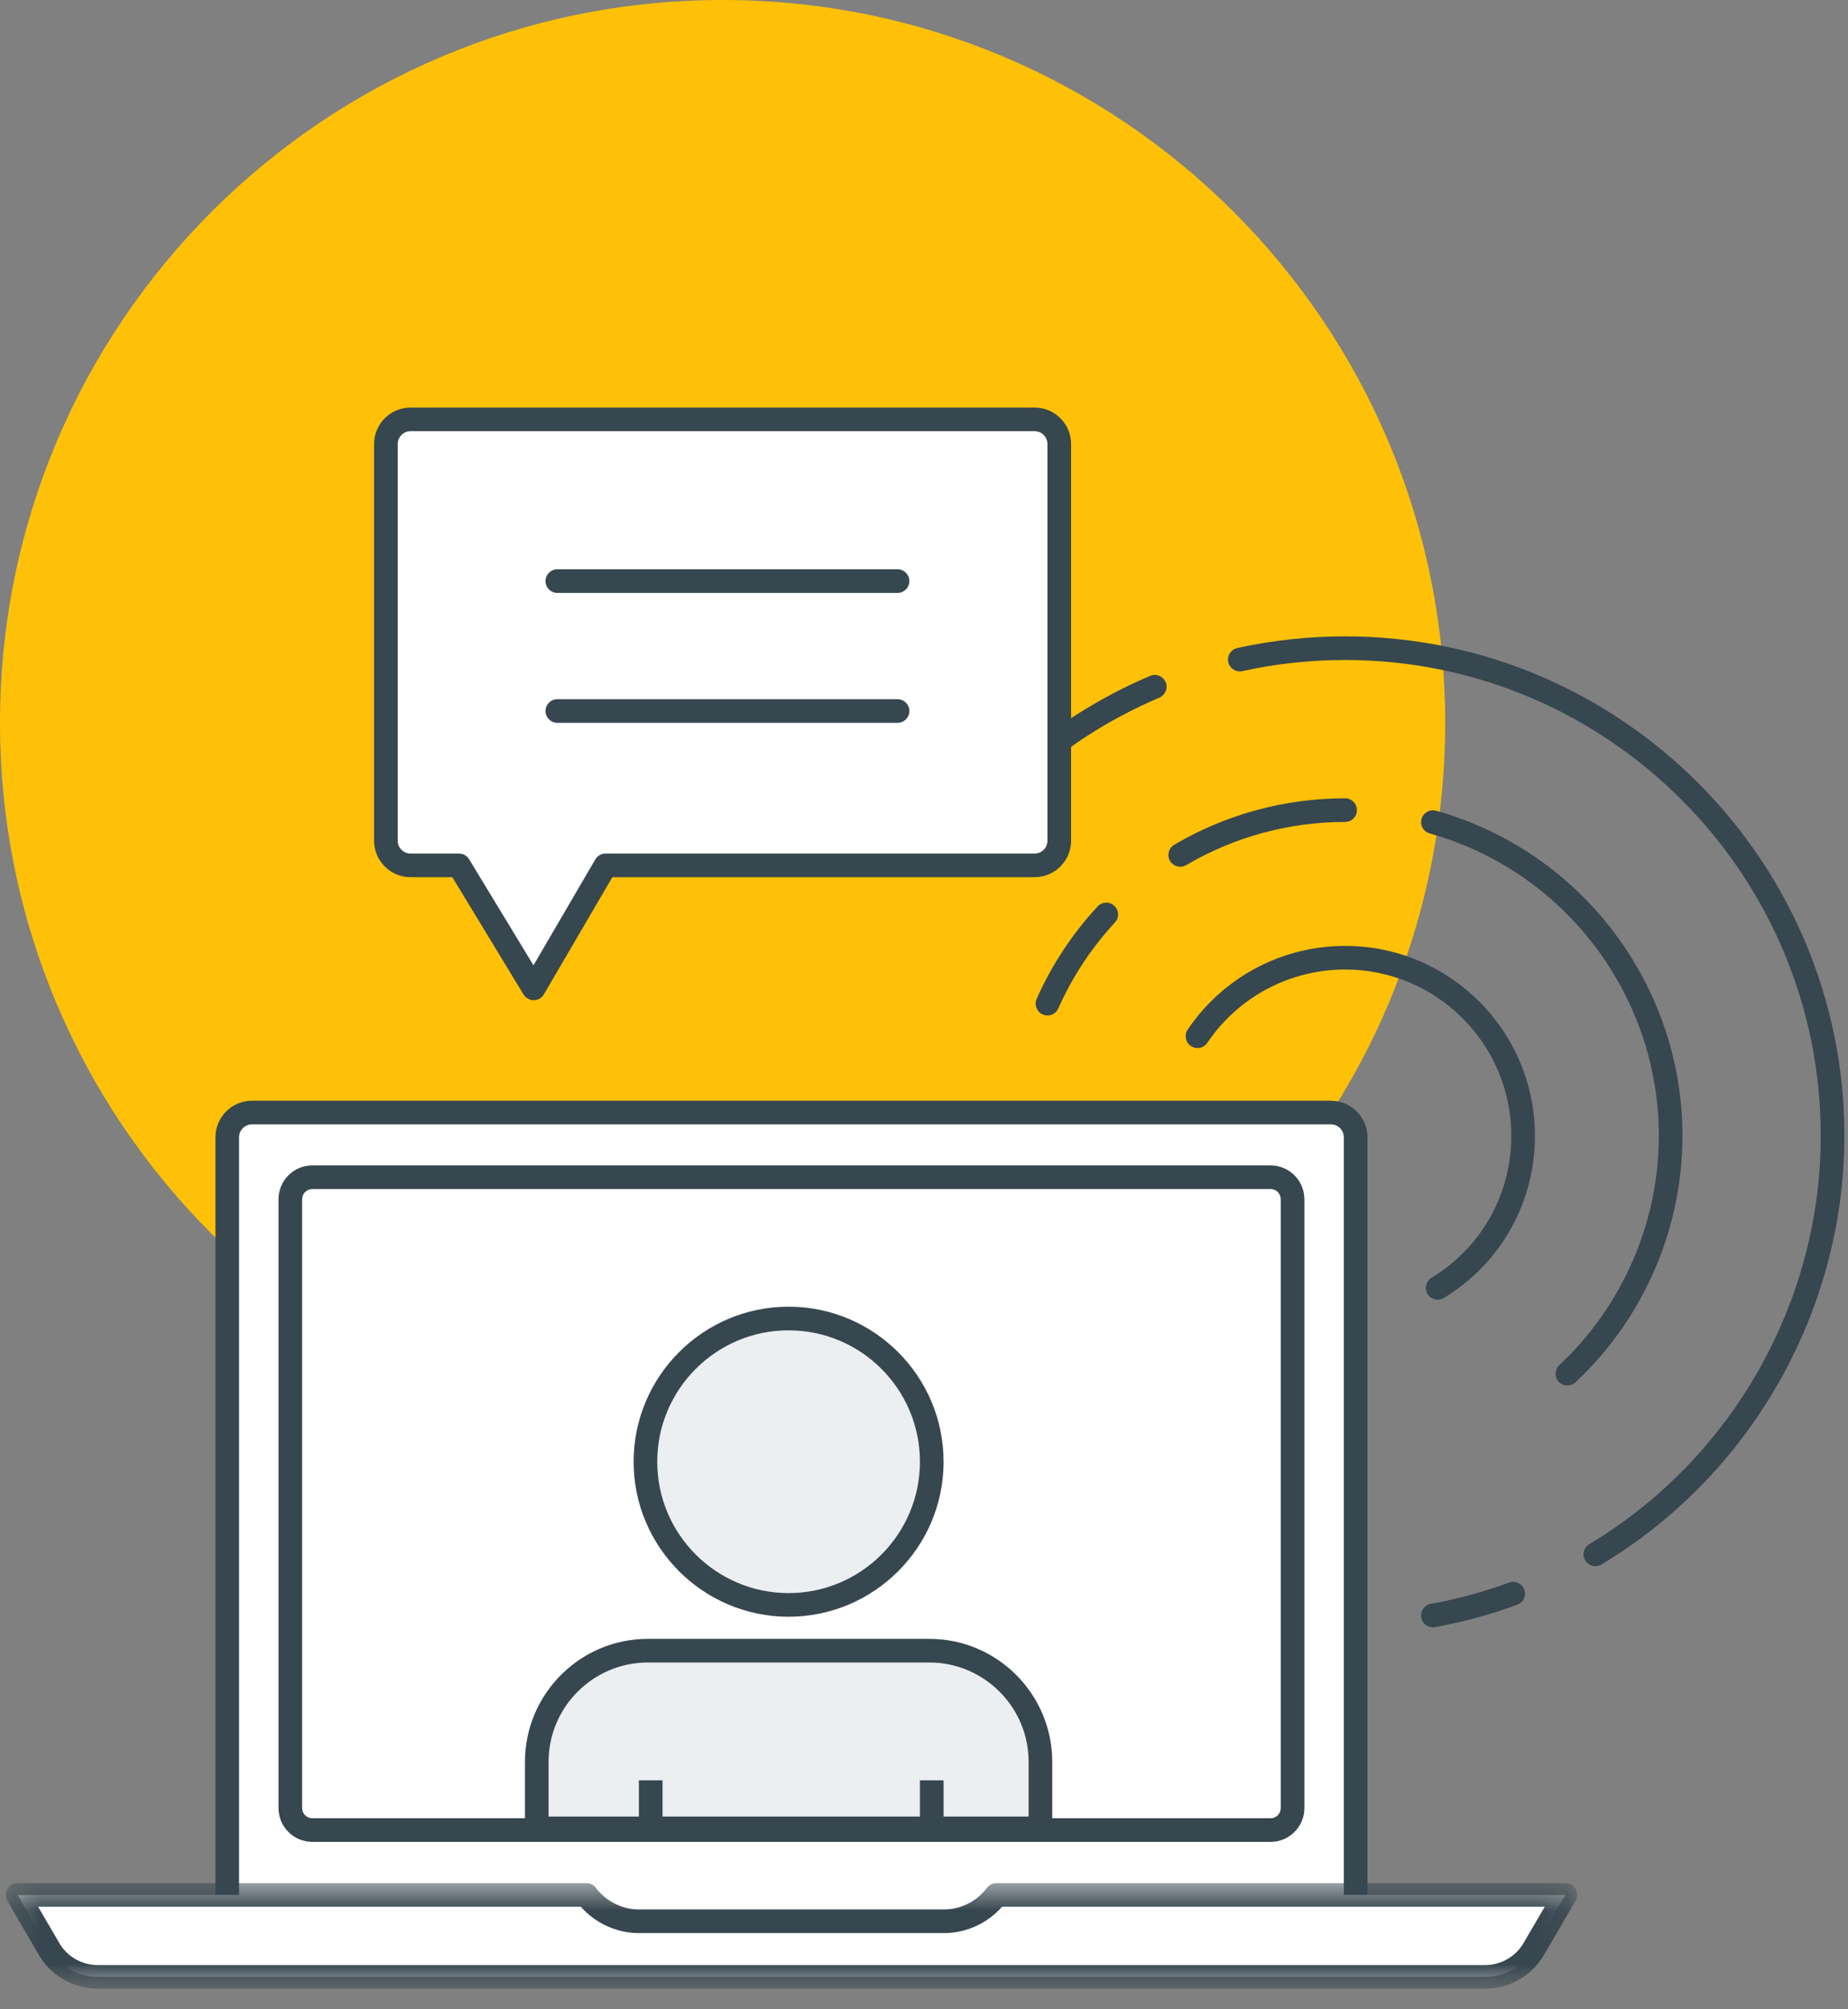 <?xml version="1.0" encoding="UTF-8"?>
<svg width="69px" height="75px" viewBox="0 0 69 75" version="1.1" xmlns="http://www.w3.org/2000/svg" xmlns:xlink="http://www.w3.org/1999/xlink">
    <rect x="0" y="0" width="69" height="75" fill="#808080" stroke="none"/>
    <!-- Generator: Sketch 51.2 (57519) - http://www.bohemiancoding.com/sketch -->
    <title>Communication</title>
    <desc>Created with Sketch.</desc>
    <defs>
        <polygon id="path-1" points="0.213 0.47 58.888 0.47 58.888 4.412 0.213 4.412"></polygon>
    </defs>
    <g id="Website" stroke="none" stroke-width="1" fill="none" fill-rule="evenodd">
        <g id="Portfolio---Project-Description-Page-Copy-2" transform="translate(-796, -564)">
            <g id="Communication" transform="translate(796, 564)">
                <path d="M53.959,26.979 C53.959,41.88 41.879,53.958 26.979,53.958 C12.079,53.958 0,41.88 0,26.979 C0,12.079 12.079,0 26.979,0 C41.879,0 53.959,12.079 53.959,26.979" id="Fill-1" fill="#FEC107"></path>
                <path d="M23.943,71.74 L8.485,70.73 L8.485,42.452 C8.485,41.942 8.898,41.528 9.408,41.528 L49.693,41.528 C50.204,41.528 50.616,41.942 50.616,42.452 L50.616,70.73 L23.943,71.74 Z" id="Fill-3" fill="#FFFFFF"></path>
                <path d="M50.616,71.172 C50.373,71.172 50.175,70.974 50.175,70.731 L50.175,42.451 C50.175,42.185 49.959,41.969 49.693,41.969 L9.408,41.969 C9.142,41.969 8.926,42.185 8.926,42.451 L8.926,70.731 C8.926,70.974 8.728,71.172 8.485,71.172 C8.241,71.172 8.044,70.974 8.044,70.731 L8.044,42.451 C8.044,41.7 8.656,41.086 9.408,41.086 L49.693,41.086 C50.445,41.086 51.058,41.7 51.058,42.451 L51.058,70.731 C51.058,70.974 50.86,71.172 50.616,71.172" id="Fill-5" fill="#37474F"></path>
                <path d="M48.261,44.763 C48.261,44.309 47.895,43.942 47.441,43.942 L11.66,43.942 C11.206,43.942 10.84,44.309 10.84,44.763 L10.84,67.489 C10.84,67.943 11.205,68.311 11.66,68.311 L47.441,68.311 C47.894,68.311 48.261,67.943 48.261,67.489 L48.261,44.763 Z" id="Fill-7" fill="#FFFFFF"></path>
                <path d="M11.66,44.383 C11.451,44.383 11.281,44.554 11.281,44.764 L11.281,67.49 C11.281,67.699 11.451,67.869 11.66,67.869 L47.441,67.869 C47.65,67.869 47.82,67.699 47.82,67.49 L47.82,44.764 C47.82,44.554 47.65,44.383 47.441,44.383 L11.66,44.383 Z M47.441,68.751 L11.66,68.751 C10.964,68.751 10.399,68.186 10.399,67.49 L10.399,44.764 C10.399,44.067 10.964,43.501 11.66,43.501 L47.441,43.501 C48.137,43.501 48.703,44.067 48.703,44.764 L48.703,67.49 C48.703,68.186 48.137,68.751 47.441,68.751 Z" id="Fill-9" fill="#37474F"></path>
                <path d="M37.206,70.731 C36.749,71.338 36.03,71.715 35.246,71.715 L23.854,71.715 C23.071,71.715 22.353,71.338 21.895,70.731 L0.655,70.731 L1.863,72.799 C2.249,73.416 2.926,73.79 3.655,73.79 L55.446,73.79 C56.175,73.79 56.852,73.416 57.238,72.799 L58.446,70.731 L37.206,70.731 Z" id="Fill-11" fill="#FFFFFF"></path>
                <g id="Group-15" transform="translate(0, 69.819)">
                    <mask id="mask-2" fill="white">
                        <use xlink:href="#path-1"></use>
                    </mask>
                    <g id="Clip-14"></g>
                    <path d="M1.423,1.353 L2.244,2.758 C2.545,3.237 3.075,3.53 3.655,3.53 L55.447,3.53 C56.027,3.53 56.557,3.237 56.864,2.745 L57.678,1.353 L37.415,1.353 C36.867,1.972 36.073,2.337 35.246,2.337 L23.854,2.337 C23.028,2.337 22.233,1.972 21.686,1.353 L1.423,1.353 Z M55.447,4.412 L3.655,4.412 C2.769,4.412 1.959,3.964 1.488,3.214 L0.273,1.134 C0.194,0.998 0.193,0.829 0.272,0.692 C0.35,0.555 0.497,0.47 0.655,0.47 L21.895,0.47 C22.034,0.47 22.165,0.536 22.247,0.646 C22.629,1.152 23.229,1.454 23.854,1.454 L35.246,1.454 C35.872,1.454 36.473,1.152 36.854,0.646 C36.937,0.536 37.067,0.47 37.206,0.47 L58.447,0.47 C58.605,0.47 58.751,0.555 58.83,0.692 C58.908,0.829 58.907,0.998 58.828,1.134 L57.619,3.202 C57.142,3.964 56.332,4.412 55.447,4.412 Z" id="Fill-13" fill="#37474F" mask="url(#mask-2)"></path>
                </g>
                <path d="M34.79,54.561 C34.79,57.514 32.397,59.907 29.444,59.907 C26.492,59.907 24.099,57.514 24.099,54.561 C24.099,51.608 26.492,49.215 29.444,49.215 C32.397,49.215 34.79,51.608 34.79,54.561" id="Fill-16" fill="#EBEFF2"></path>
                <path d="M29.444,49.657 C26.74,49.657 24.54,51.856 24.54,54.562 C24.54,57.265 26.74,59.465 29.444,59.465 C32.149,59.465 34.348,57.265 34.348,54.562 C34.348,51.856 32.149,49.657 29.444,49.657 M29.444,60.347 C26.254,60.347 23.658,57.752 23.658,54.562 C23.658,51.37 26.254,48.774 29.444,48.774 C32.635,48.774 35.231,51.37 35.231,54.562 C35.231,57.752 32.635,60.347 29.444,60.347" id="Fill-18" fill="#37474F"></path>
                <path d="M38.847,68.246 L20.042,68.246 L20.042,65.764 C20.042,63.472 21.899,61.614 24.191,61.614 L34.697,61.614 C36.989,61.614 38.847,63.472 38.847,65.764 L38.847,68.246 Z" id="Fill-20" fill="#EBEFF2"></path>
                <path d="M20.483,67.805 L38.406,67.805 L38.406,65.764 C38.406,63.719 36.742,62.055 34.698,62.055 L24.191,62.055 C22.146,62.055 20.483,63.719 20.483,65.764 L20.483,67.805 Z M38.847,68.688 L20.042,68.688 C19.798,68.688 19.601,68.49 19.601,68.246 L19.601,65.764 C19.601,63.232 21.66,61.173 24.191,61.173 L34.698,61.173 C37.229,61.173 39.288,63.232 39.288,65.764 L39.288,68.246 C39.288,68.49 39.091,68.688 38.847,68.688 Z" id="Fill-22" fill="#37474F"></path>
                <polygon id="Fill-24" fill="#37474F" points="23.854 68.007 24.737 68.007 24.737 66.453 23.854 66.453"></polygon>
                <polygon id="Fill-26" fill="#37474F" points="34.348 68.007 35.231 68.007 35.231 66.453 34.348 66.453"></polygon>
                <path d="M53.68,48.514 C53.532,48.514 53.386,48.439 53.303,48.303 C53.176,48.094 53.242,47.823 53.45,47.696 C55.315,46.559 56.429,44.577 56.429,42.395 C56.429,38.973 53.645,36.189 50.223,36.189 C48.158,36.189 46.235,37.212 45.077,38.926 C44.941,39.128 44.668,39.183 44.465,39.045 C44.263,38.908 44.21,38.634 44.346,38.431 C45.667,36.475 47.864,35.307 50.223,35.307 C54.131,35.307 57.311,38.487 57.311,42.395 C57.311,44.888 56.039,47.151 53.909,48.45 C53.838,48.494 53.759,48.514 53.68,48.514" id="Fill-27" fill="#37474F"></path>
                <path d="M58.523,51.717 C58.405,51.717 58.287,51.669 58.201,51.578 C58.034,51.399 58.044,51.12 58.222,50.954 C60.583,48.746 61.937,45.627 61.937,42.396 C61.937,37.159 58.419,32.519 53.383,31.111 C53.148,31.046 53.011,30.803 53.077,30.568 C53.143,30.334 53.387,30.197 53.62,30.263 C59.037,31.775 62.82,36.765 62.82,42.396 C62.82,45.87 61.364,49.224 58.824,51.598 C58.739,51.677 58.631,51.717 58.523,51.717" id="Fill-28" fill="#37474F"></path>
                <path d="M44.068,32.353 C43.917,32.353 43.769,32.275 43.687,32.136 C43.564,31.926 43.634,31.655 43.844,31.531 C45.77,30.397 47.976,29.798 50.223,29.798 C50.467,29.798 50.664,29.996 50.664,30.239 C50.664,30.484 50.467,30.681 50.223,30.681 C48.133,30.681 46.082,31.237 44.291,32.292 C44.22,32.333 44.144,32.353 44.068,32.353" id="Fill-29" fill="#37474F"></path>
                <path d="M39.11,37.904 C39.051,37.904 38.99,37.891 38.931,37.866 C38.709,37.767 38.609,37.507 38.707,37.283 C39.27,36.016 40.036,34.856 40.983,33.834 C41.148,33.654 41.426,33.643 41.606,33.81 C41.785,33.976 41.795,34.255 41.63,34.433 C40.749,35.384 40.036,36.464 39.514,37.642 C39.441,37.807 39.279,37.904 39.11,37.904" id="Fill-30" fill="#37474F"></path>
                <path d="M53.501,60.743 C53.292,60.743 53.107,60.594 53.068,60.381 C53.024,60.14 53.183,59.912 53.423,59.868 C54.416,59.688 55.399,59.419 56.347,59.07 C56.574,58.989 56.829,59.105 56.912,59.332 C56.996,59.562 56.88,59.815 56.65,59.9 C55.657,60.265 54.624,60.545 53.581,60.736 C53.554,60.74 53.528,60.743 53.501,60.743" id="Fill-31" fill="#37474F"></path>
                <path d="M59.566,58.46 C59.416,58.46 59.271,58.383 59.188,58.245 C59.062,58.037 59.13,57.765 59.339,57.64 C64.671,54.445 67.983,48.604 67.983,42.395 C67.983,32.602 60.016,24.635 50.223,24.635 C48.928,24.635 47.638,24.775 46.386,25.051 C46.147,25.1 45.912,24.951 45.861,24.714 C45.808,24.477 45.959,24.242 46.197,24.188 C47.511,23.9 48.866,23.753 50.223,23.753 C60.502,23.753 68.865,32.116 68.865,42.395 C68.865,48.913 65.389,55.044 59.792,58.397 C59.721,58.44 59.643,58.46 59.566,58.46" id="Fill-32" fill="#37474F"></path>
                <path d="M37.808,29.525 C37.69,29.525 37.573,29.478 37.486,29.385 C37.32,29.207 37.329,28.927 37.508,28.762 C39.108,27.268 40.937,26.08 42.944,25.228 C43.166,25.132 43.426,25.237 43.523,25.462 C43.617,25.685 43.513,25.944 43.288,26.04 C41.377,26.852 39.634,27.985 38.109,29.406 C38.025,29.486 37.916,29.525 37.808,29.525" id="Fill-33" fill="#37474F"></path>
                <path d="M39.551,31.381 C39.551,31.889 39.139,32.301 38.63,32.301 L22.61,32.301 L19.926,36.894 L17.137,32.301 L15.328,32.301 C14.82,32.301 14.408,31.889 14.408,31.381 L14.408,16.575 C14.408,16.067 14.82,15.655 15.328,15.655 L38.63,15.655 C39.139,15.655 39.551,16.067 39.551,16.575 L39.551,31.381 Z" id="Fill-34" fill="#FFFFFF"></path>
                <path d="M15.328,16.095 C15.065,16.095 14.849,16.311 14.849,16.575 L14.849,31.38 C14.849,31.645 15.065,31.86 15.328,31.86 L17.137,31.86 C17.292,31.86 17.434,31.94 17.514,32.071 L19.919,36.032 L22.228,32.078 C22.308,31.943 22.452,31.86 22.61,31.86 L38.63,31.86 C38.894,31.86 39.109,31.645 39.109,31.38 L39.109,16.575 C39.109,16.311 38.894,16.095 38.63,16.095 L15.328,16.095 Z M19.926,37.335 C19.772,37.335 19.63,37.254 19.549,37.123 L16.889,32.742 L15.328,32.742 C14.577,32.742 13.967,32.131 13.967,31.38 L13.967,16.575 C13.967,15.824 14.577,15.213 15.328,15.213 L38.63,15.213 C39.381,15.213 39.992,15.824 39.992,16.575 L39.992,31.38 C39.992,32.131 39.381,32.742 38.63,32.742 L22.863,32.742 L20.307,37.116 C20.229,37.251 20.086,37.333 19.93,37.335 L19.926,37.335 Z" id="Fill-35" fill="#37474F"></path>
                <path d="M33.512,22.132 L20.809,22.132 C20.565,22.132 20.368,21.934 20.368,21.69 C20.368,21.448 20.565,21.249 20.809,21.249 L33.512,21.249 C33.756,21.249 33.953,21.448 33.953,21.69 C33.953,21.934 33.756,22.132 33.512,22.132" id="Fill-36" fill="#37474F"></path>
                <path d="M33.512,26.981 L20.809,26.981 C20.565,26.981 20.368,26.783 20.368,26.54 C20.368,26.296 20.565,26.099 20.809,26.099 L33.512,26.099 C33.756,26.099 33.953,26.296 33.953,26.54 C33.953,26.783 33.756,26.981 33.512,26.981" id="Fill-37" fill="#37474F"></path>
            </g>
        </g>
    </g>
</svg>